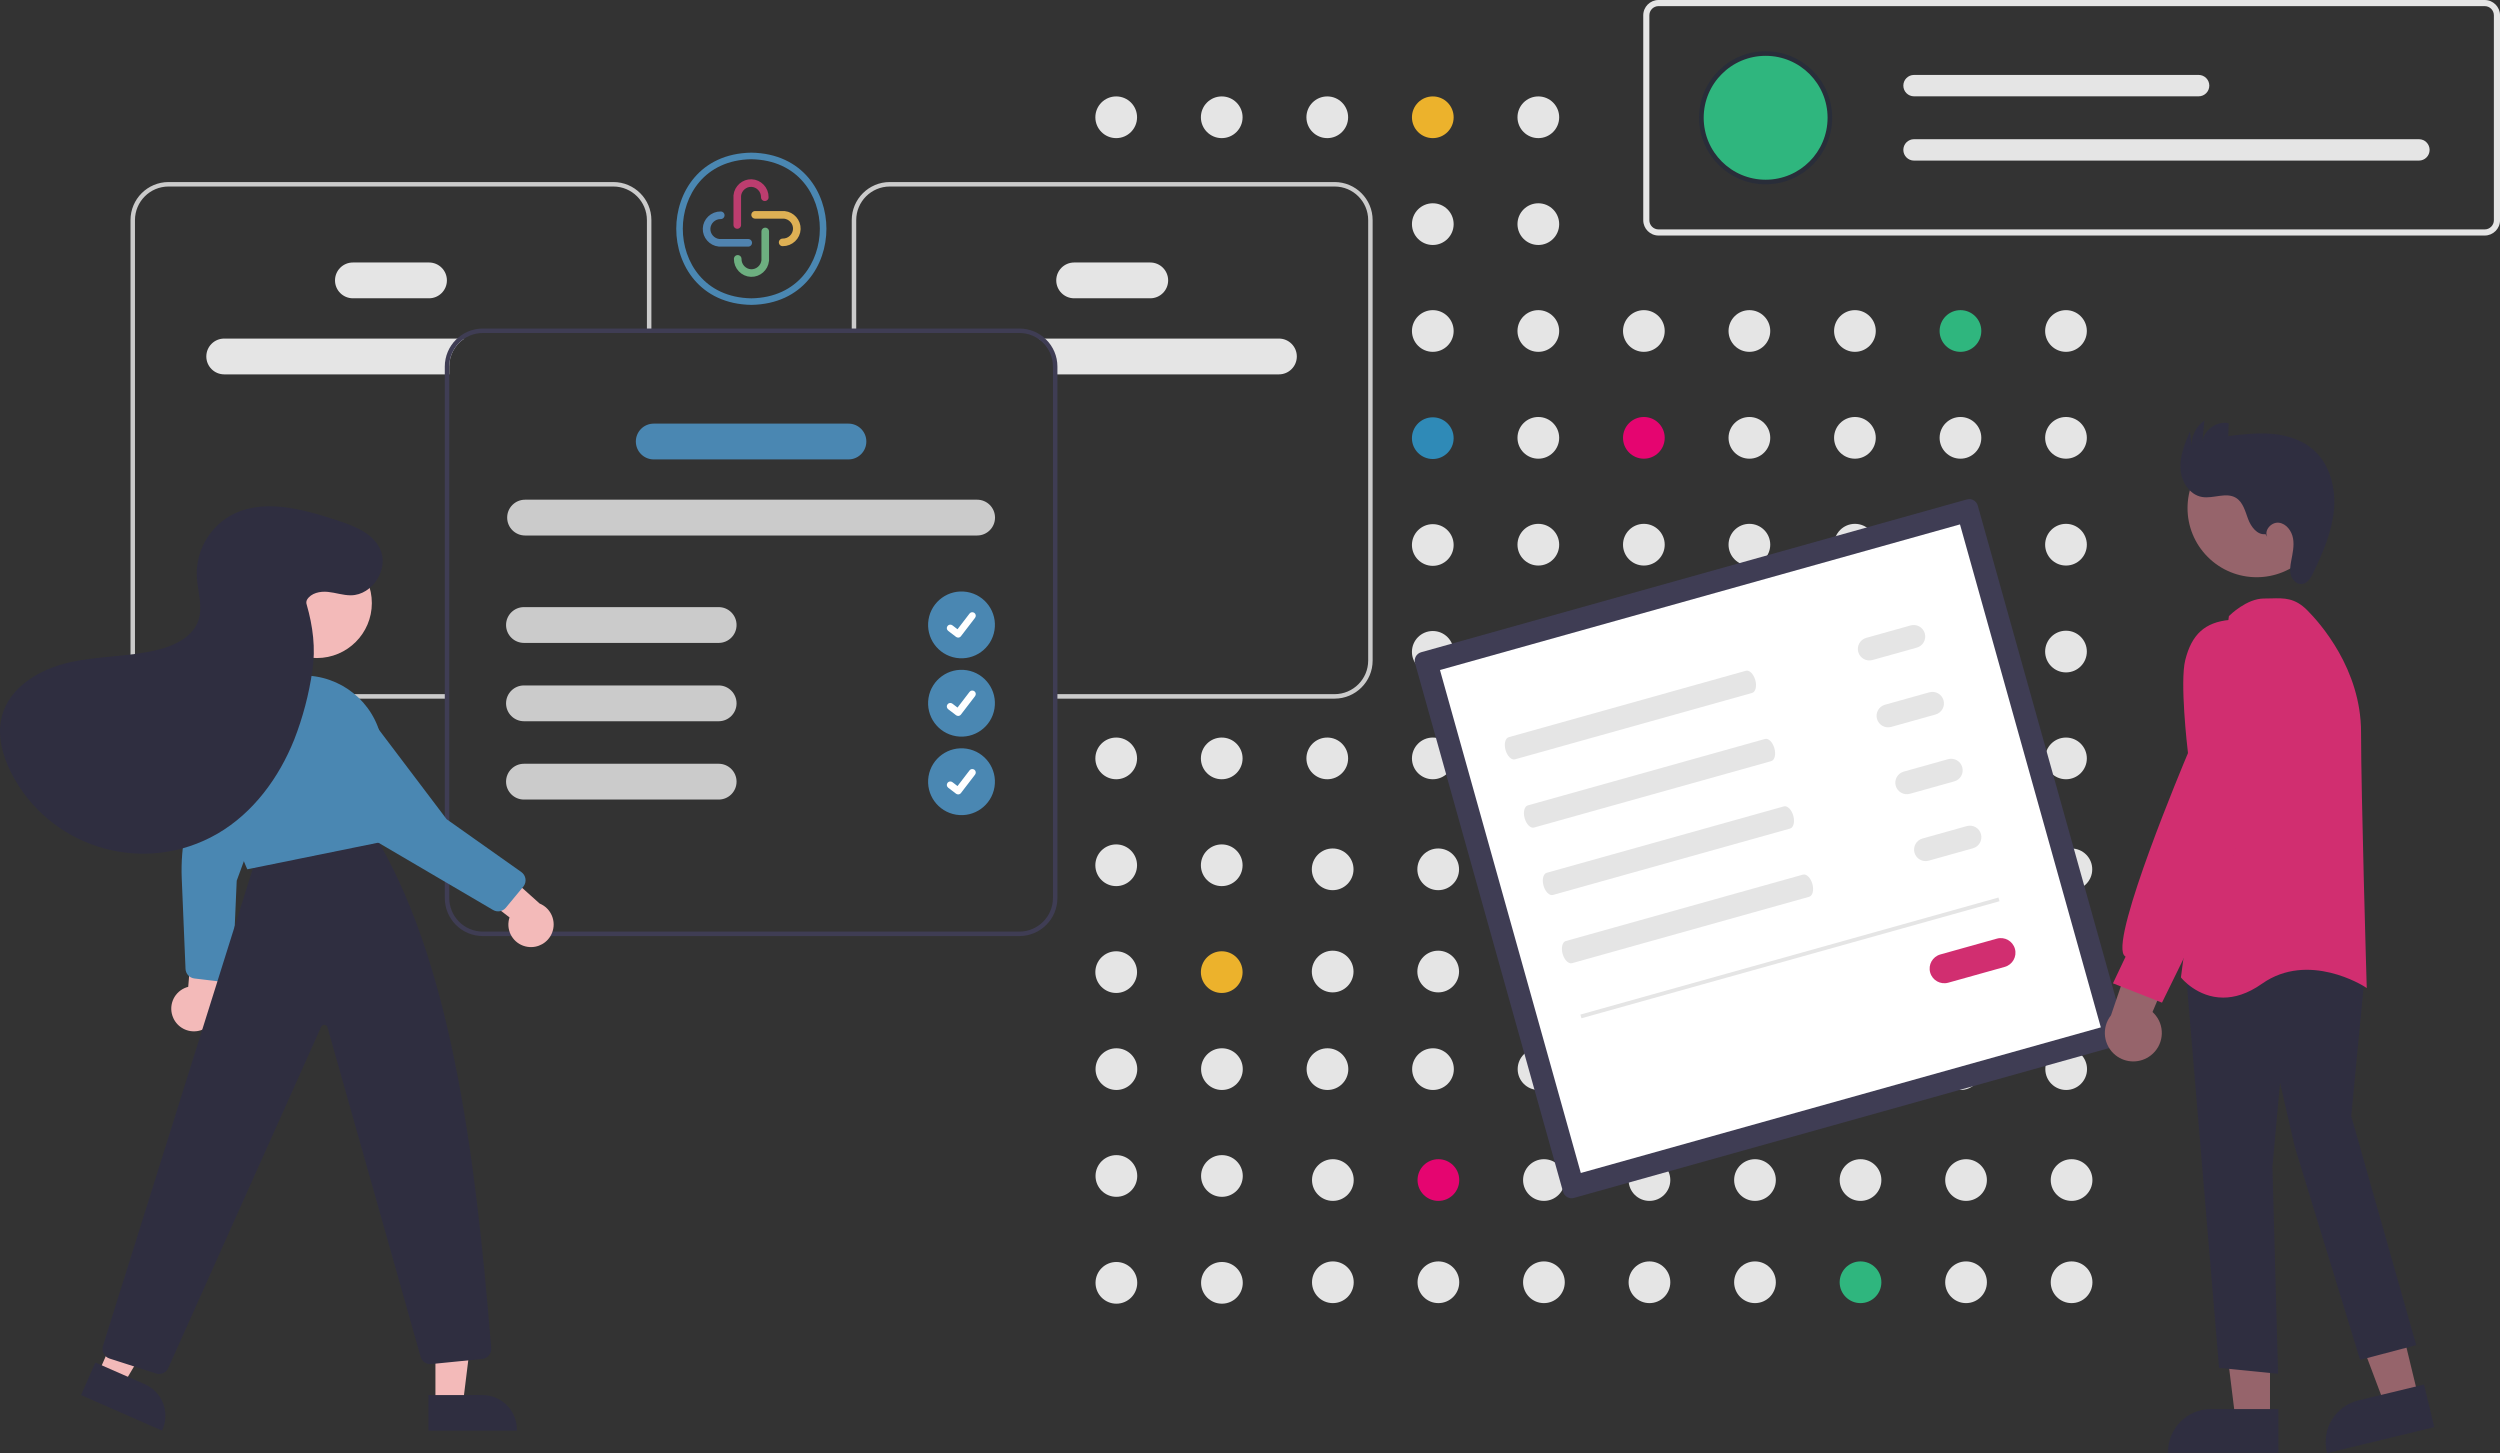 <svg xmlns="http://www.w3.org/2000/svg" id="Layer_2" data-name="Layer 2" viewBox="0 0 1712.05 995.09"><rect x="0" y="0" width="1712.05" height="995.09" fill="#333333" stroke="none"/><defs><style>      .cls-1 {        stroke: #292d39;        stroke-width: 3.16px;      }      .cls-1, .cls-2, .cls-3, .cls-4, .cls-5 {        stroke-miterlimit: 10;      }      .cls-1, .cls-6 {        fill: #2fb67e;      }      .cls-2 {        stroke: #5083af;      }      .cls-2, .cls-3, .cls-4, .cls-5 {        fill: none;        stroke-linecap: round;        stroke-width: 5.2px;      }      .cls-3 {        stroke: #6daf80;      }      .cls-4 {        stroke: #deb054;      }      .cls-5 {        stroke: #bc3d6f;      }      .cls-7 {        fill: #f3bab9;      }      .cls-7, .cls-8, .cls-6, .cls-9, .cls-10, .cls-11, .cls-12, .cls-13, .cls-14, .cls-15, .cls-16, .cls-17, .cls-18 {        stroke-width: 0px;      }      .cls-8 {        fill: #4a87b2;      }      .cls-9 {        fill: #96646b;      }      .cls-10 {        fill: #2f2e40;      }      .cls-11 {        fill: #3f3d54;      }      .cls-12 {        fill: #e50570;      }      .cls-13 {        fill: #cbcbcb;      }      .cls-14 {        fill: #d12e70;      }      .cls-15 {        fill: #2f8ab7;      }      .cls-16 {        fill: #fff;      }      .cls-17 {        fill: #e5e5e5;      }      .cls-18 {        fill: #ecb22c;      }    </style></defs><g id="Layer_2-2" data-name="Layer 2"><g><g><circle class="cls-17" cx="764.4" cy="80.31" r="14.28"></circle><circle class="cls-17" cx="836.67" cy="80.31" r="14.28"></circle><circle class="cls-17" cx="908.94" cy="80.31" r="14.28"></circle><circle class="cls-18" cx="981.21" cy="80.31" r="14.28"></circle><circle class="cls-17" cx="1053.48" cy="80.31" r="14.28"></circle><circle class="cls-17" cx="1198.02" cy="80.31" r="14.28"></circle><circle class="cls-17" cx="981.21" cy="153.49" r="14.28"></circle><circle class="cls-17" cx="1053.48" cy="153.49" r="14.28"></circle><circle class="cls-17" cx="981.21" cy="226.67" r="14.28"></circle><circle class="cls-17" cx="1053.48" cy="226.67" r="14.28"></circle><circle class="cls-17" cx="1125.75" cy="226.67" r="14.28"></circle><circle class="cls-17" cx="1198.02" cy="226.67" r="14.28"></circle><circle class="cls-17" cx="1270.29" cy="226.67" r="14.28"></circle><circle class="cls-6" cx="1342.56" cy="226.67" r="14.28"></circle><circle class="cls-17" cx="1414.83" cy="226.67" r="14.28"></circle><circle class="cls-17" cx="1053.48" cy="299.84" r="14.28"></circle><circle class="cls-12" cx="1125.75" cy="299.84" r="14.28"></circle><circle class="cls-17" cx="1198.02" cy="299.84" r="14.28"></circle><circle class="cls-17" cx="1270.29" cy="299.84" r="14.28"></circle><circle class="cls-17" cx="1342.56" cy="299.84" r="14.28"></circle><circle class="cls-17" cx="1414.83" cy="299.84" r="14.28"></circle><circle class="cls-17" cx="1053.48" cy="373.02" r="14.28"></circle><circle class="cls-17" cx="1125.75" cy="373.02" r="14.28"></circle><circle class="cls-17" cx="1198.02" cy="373.02" r="14.28"></circle><circle class="cls-17" cx="1270.29" cy="373.02" r="14.28"></circle><circle class="cls-6" cx="1342.56" cy="373.02" r="14.28"></circle><circle class="cls-17" cx="1414.83" cy="373.02" r="14.28"></circle><circle class="cls-17" cx="1053.48" cy="446.2" r="14.28"></circle><circle class="cls-17" cx="1125.75" cy="446.2" r="14.28"></circle><circle class="cls-17" cx="1198.02" cy="446.2" r="14.28"></circle><circle class="cls-17" cx="1270.29" cy="446.2" r="14.28"></circle><circle class="cls-17" cx="1342.56" cy="446.2" r="14.28"></circle><circle class="cls-17" cx="1414.83" cy="446.2" r="14.28"></circle><circle class="cls-17" cx="764.4" cy="519.37" r="14.28"></circle><circle class="cls-17" cx="836.67" cy="519.37" r="14.28"></circle><circle class="cls-17" cx="908.94" cy="519.37" r="14.28"></circle><circle class="cls-17" cx="981.21" cy="519.37" r="14.28"></circle><circle class="cls-17" cx="1053.48" cy="519.37" r="14.28"></circle><circle class="cls-17" cx="1125.75" cy="519.37" r="14.28"></circle><circle class="cls-17" cx="1198.02" cy="519.37" r="14.28"></circle><circle class="cls-17" cx="1270.29" cy="519.37" r="14.28"></circle><circle class="cls-17" cx="1342.56" cy="519.37" r="14.28"></circle><circle class="cls-17" cx="1414.83" cy="519.37" r="14.28"></circle><circle class="cls-17" cx="764.39" cy="592.55" r="14.28"></circle><circle class="cls-17" cx="836.67" cy="592.55" r="14.28"></circle><circle class="cls-17" cx="764.39" cy="665.73" r="14.28"></circle><circle class="cls-18" cx="836.67" cy="665.73" r="14.28"></circle><path class="cls-17" d="M1701.58,161.3h-565.77c-5.78,0-10.47-4.69-10.48-10.48V10.48c0-5.78,4.69-10.47,10.48-10.48h565.77c5.78,0,10.47,4.69,10.48,10.48v140.34c0,5.78-4.69,10.47-10.48,10.48ZM1135.8,4.19c-3.47,0-6.28,2.82-6.29,6.29v140.34c0,3.47,2.82,6.28,6.29,6.29h565.77c3.47,0,6.28-2.82,6.29-6.29V10.48c0-3.47-2.82-6.28-6.29-6.29h-565.77Z"></path><circle class="cls-1" cx="1209.14" cy="80.65" r="44"></circle><path class="cls-17" d="M1310.77,51.31c-4.05,0-7.33,3.28-7.33,7.33s3.28,7.33,7.33,7.33h194.88c4.05,0,7.33-3.28,7.33-7.33s-3.28-7.33-7.33-7.33h-194.88Z"></path><path class="cls-17" d="M1310.77,95.32c-4.05,0-7.33,3.28-7.33,7.33s3.28,7.33,7.33,7.33h345.75c4.05,0,7.33-3.28,7.33-7.33s-3.28-7.33-7.33-7.33h-345.75Z"></path><g id="Layer_1-2" data-name="Layer 1-2"><g><path class="cls-5" d="M504.9,154.07v-20.13c.52-4.99,4.84-8.73,9.71-8.57,5.07.16,9.23,4.5,9.14,9.71"></path><path class="cls-2" d="M512.4,166.28h-19.95c-4.99-.52-8.73-4.84-8.57-9.71.16-5.07,4.5-9.23,9.71-9.14"></path><path class="cls-4" d="M517.12,147.13h19.99c4.99.52,8.73,4.84,8.57,9.71-.16,5.07-4.5,9.23-9.71,9.14"></path><path class="cls-3" d="M524.05,158.51v19.91c-.52,4.99-4.84,8.73-9.71,8.57-5.07-.16-9.23-4.5-9.14-9.71"></path></g></g><g><path class="cls-17" d="M153.55,231.86c-6.77,0-12.26,5.49-12.26,12.26s5.49,12.26,12.26,12.26h154.11v-5.35c0-7.72,3.88-14.93,10.33-19.17h-164.44Z"></path><path class="cls-17" d="M293.79,204.28h-52.11c-6.77,0-12.26-5.49-12.26-12.26s5.49-12.26,12.26-12.26h52.11c6.77,0,12.26,5.49,12.26,12.26s-5.49,12.26-12.26,12.26Z"></path><path class="cls-13" d="M306.12,478.44H115.42c-14.38-.02-26.04-11.67-26.05-26.05V150.72c.02-14.38,11.67-26.04,26.05-26.05h304.62c14.38.02,26.04,11.67,26.05,26.05v74.77h-3.07v-74.77c-.01-12.69-10.3-22.97-22.99-22.99H115.42c-12.69.01-22.97,10.3-22.99,22.99v301.66c.01,12.69,10.3,22.97,22.99,22.99h190.7v3.07Z"></path><path class="cls-17" d="M711.39,231.86c6.45,4.25,10.33,11.45,10.33,19.17v5.35h154.11c6.77,0,12.26-5.49,12.26-12.26s-5.49-12.26-12.26-12.26h-164.44Z"></path><path class="cls-17" d="M723.34,192.02c0-6.77,5.49-12.25,12.26-12.26h52.11c6.77,0,12.26,5.49,12.26,12.26s-5.49,12.26-12.26,12.26h-52.11c-6.77,0-12.25-5.49-12.26-12.26Z"></path><path class="cls-13" d="M723.26,478.44h190.7c14.38-.02,26.04-11.67,26.05-26.05V150.72c-.02-14.38-11.67-26.04-26.05-26.05h-304.62c-14.38.02-26.04,11.67-26.05,26.05v74.77h3.07v-74.77c.01-12.69,10.3-22.97,22.99-22.99h304.62c12.69.01,22.97,10.3,22.99,22.99v301.66c-.01,12.69-10.3,22.97-22.99,22.99h-190.7v3.07Z"></path><path class="cls-11" d="M698.09,224.98h-367.44c-14.38.03-26.02,11.68-26.05,26.05v363.96c.02,14.38,11.67,26.04,26.05,26.05h367.44c14.38-.02,26.04-11.67,26.05-26.05V251.03c-.02-14.38-11.67-26.04-26.05-26.05ZM721.08,614.99c-.02,12.69-10.3,22.97-22.99,22.99h-367.44c-12.69-.02-22.97-10.3-22.99-22.99V251.03c.02-12.69,10.3-22.97,22.99-22.99h367.44c12.69.02,22.97,10.3,22.99,22.99v363.96Z"></path><path class="cls-13" d="M669.15,366.72h-309.57c-6.77,0-12.26-5.49-12.26-12.26s5.49-12.26,12.26-12.26h309.57c6.77,0,12.26,5.49,12.26,12.26s-5.49,12.26-12.26,12.26Z"></path><path class="cls-8" d="M581.03,314.62h-133.33c-6.77,0-12.26-5.49-12.26-12.26s5.49-12.26,12.26-12.26h133.33c6.77,0,12.26,5.49,12.26,12.26s-5.49,12.26-12.26,12.26Z"></path><path class="cls-13" d="M492.15,440.28h-133.33c-6.77,0-12.26-5.49-12.26-12.26s5.49-12.26,12.26-12.26h133.33c6.77,0,12.26,5.49,12.26,12.26s-5.49,12.26-12.26,12.26Z"></path><path class="cls-13" d="M492.15,493.92h-133.33c-6.77,0-12.26-5.49-12.26-12.26s5.49-12.26,12.26-12.26h133.33c6.77,0,12.26,5.49,12.26,12.26s-5.49,12.26-12.26,12.26Z"></path><path class="cls-13" d="M492.15,547.56h-133.33c-6.77,0-12.26-5.49-12.26-12.26s5.49-12.26,12.26-12.26h133.33c6.77,0,12.26,5.49,12.26,12.26s-5.49,12.26-12.26,12.26Z"></path><circle id="fc69f6bd-6aec-467a-b158-496b315f473e" class="cls-8" cx="658.43" cy="427.92" r="22.88" transform="translate(130.57 1009.3) rotate(-80.78)"></circle><path id="f31c0d86-d70b-4e63-97a7-2fc94b4d7c12-438" class="cls-16" d="M656.17,436.64c-.51,0-1.02-.17-1.43-.47l-.03-.02-5.38-4.11c-1.05-.8-1.25-2.3-.44-3.35.8-1.05,2.3-1.25,3.35-.44l3.48,2.67,8.23-10.74c.8-1.05,2.3-1.24,3.35-.44h0s-.05.07-.05.07l.05-.07c1.05.8,1.24,2.3.44,3.35l-9.68,12.62c-.45.59-1.16.93-1.9.93h0Z"></path><circle id="a6907563-545c-4a91-99f2-6d7f4e57ba01" class="cls-8" cx="658.43" cy="481.55" r="22.88" transform="translate(77.63 1054.35) rotate(-80.78)"></circle><path id="f071b9ad-7606-418c-8652-2e0910ae4e99-441" class="cls-16" d="M656.17,490.28c-.51,0-1.02-.17-1.43-.47l-.03-.02-5.38-4.11c-1.05-.8-1.25-2.3-.44-3.35.8-1.05,2.3-1.25,3.35-.44l3.48,2.67,8.23-10.74c.8-1.05,2.3-1.24,3.35-.44h0s-.05.07-.05.07l.05-.07c1.05.8,1.24,2.3.44,3.35l-9.68,12.62c-.45.59-1.16.93-1.9.93h0Z"></path><circle id="a9a7744d-510c-41c6-a641-cf6a8a976d00" class="cls-8" cx="658.43" cy="535.3" r="22.88" transform="translate(24.58 1099.49) rotate(-80.78)"></circle><path id="ee4f98ac-d41c-4601-9f0c-7c3b6a7a76ac-442" class="cls-16" d="M656.17,544.03c-.51,0-1.02-.17-1.43-.47l-.03-.02-5.38-4.11c-1.04-.81-1.24-2.31-.43-3.35.8-1.04,2.29-1.24,3.34-.44l3.48,2.67,8.23-10.74c.8-1.05,2.3-1.24,3.35-.44h0s-.05.07-.05.07l.05-.07c1.05.8,1.24,2.3.44,3.35l-9.68,12.62c-.45.59-1.16.93-1.9.93h0Z"></path><path class="cls-8" d="M514.56,208.79c-35.38-.6-51.45-27.44-51.45-52.13,0-24.68,16.08-51.52,51.38-52.12h.08c35.3.6,51.38,27.44,51.38,52.13,0,24.68-16.08,51.52-51.38,52.12ZM514.52,109.03c-32.24.56-46.92,25.08-46.92,47.63,0,22.56,14.69,47.09,46.96,47.64,32.19-.55,46.88-25.07,46.89-47.63,0-22.55-14.68-47.06-46.92-47.63Z"></path><path class="cls-7" d="M118.66,697.1c-3.51-7.75-.08-16.88,7.67-20.4.83-.37,1.68-.68,2.56-.9l4.65-54.57,22.34,17.63-7.84,49.12c1.56,8.41-4,16.5-12.42,18.05-7.04,1.3-14.06-2.39-16.97-8.93h0Z"></path><path class="cls-8" d="M133.03,670.07c-3.32-.44-5.84-3.2-5.98-6.54l-2.59-61.92c-.93-22.26,3.6-44.4,13.19-64.51l22.94-48.07c3.12-5.87,8.87-9.87,15.46-10.74,6.39-.9,12.82,1.38,17.22,6.11,1.1,1.17,2.09,2.45,2.95,3.8,3.52,5.7,3.91,12.8,1.05,18.86l-35.17,96.09-2.71,62.6c-.17,3.81-3.38,6.76-7.19,6.59-.17,0-.35-.02-.52-.04l-18.56-2.21h-.09Z"></path><polygon class="cls-7" points="67.22 940.63 84.42 948.18 121.74 885.42 96.35 874.27 67.22 940.63"></polygon><path class="cls-10" d="M65.3,933.09l33.88,14.87h0c11.92,5.23,17.35,19.14,12.11,31.07,0,0,0,0,0,0l-.31.7-55.47-24.35,9.79-22.29Z"></path><polygon class="cls-7" points="298.19 961.52 316.98 961.52 325.92 889.05 298.19 889.05 298.19 961.52"></polygon><path class="cls-10" d="M293.4,955.39h37s0,0,0,0c13.02,0,23.58,10.56,23.58,23.58h0v.77h-60.58s0-24.34,0-24.34Z"></path><path class="cls-10" d="M108.95,940.92c-.72,0-1.44-.11-2.13-.34l-31.86-10.24c-3.58-1.17-5.57-4.98-4.48-8.58l105.64-336.41,79.13-15.52.28.45c52.32,85.13,69.78,215.17,80.86,352.95.28,3.74-2.46,7.03-6.19,7.42l-34.83,3.48c-3.36.35-6.47-1.79-7.34-5.05l-63.77-225.6c-.33-1.23-1.6-1.95-2.82-1.61-.68.18-1.23.67-1.51,1.31l-104.66,233.57c-1.08,2.53-3.56,4.17-6.31,4.17Z"></path><circle class="cls-7" cx="217.01" cy="413" r="37.64"></circle><path class="cls-8" d="M169.39,595.31l-.26-.54c-.18-.37-17.52-37.16-15.9-79.59,1.11-28.92,24.57-51.95,53.5-52.54h0c26.51-.52,49.56,18.1,54.62,44.13,4.83,24.67,4.71,48.04-.36,69.45l-.11.48-.48.1-91,18.51Z"></path><path class="cls-7" d="M361.3,648.41c-8.42-1.24-14.24-9.08-12.99-17.5.13-.9.34-1.78.63-2.64l-43.35-33.46,26.92-9.24,37.04,33.19c7.92,3.25,11.7,12.3,8.45,20.22-2.72,6.62-9.62,10.52-16.7,9.43Z"></path><path class="cls-8" d="M254.91,574.64l-.1-.16-45.7-74.02c-3.24-5.8-3.49-12.8-.66-18.81,2.7-5.86,8.11-10.03,14.46-11.16h0c1.58-.29,3.18-.43,4.79-.42,6.7.13,12.88,3.64,16.42,9.33l61.73,81.61,51.16,36.18c3.11,2.2,3.85,6.5,1.65,9.61-.1.14-.21.28-.32.41l-11.91,14.4c-2.15,2.62-5.89,3.28-8.8,1.55l-82.71-48.53Z"></path><path class="cls-10" d="M210.28,410.66c2.77-4.56,8.9-5.85,14.21-5.33s10.48,2.39,15.82,2.35c14.83-.11,26.28-18.19,20.04-31.64-5.11-11.03-17.88-15.88-29.43-19.68-24.22-7.97-52.04-15.63-74.02-2.71-14.26,8.64-22.73,24.32-22.14,40.98.49,10.17,4.39,20.63,1.1,30.26-3.8,11.12-15.86,17.09-27.25,19.97-19.97,5.06-41.02,4.24-61.12,8.78S6.8,470.23,1.39,490.11c-3.56,13.06.15,27.11,6.3,39.16,25.45,49.9,86.54,69.72,136.44,44.27,1.71-.87,3.4-1.8,5.06-2.76,24.29-14.19,41.83-38.16,52.29-64.27,5.93-15.23,10.1-31.09,12.44-47.27,2.34-15.15.35-30.45-3.89-45.18-.41-1.11-.32-2.35.24-3.39Z"></path></g><circle class="cls-15" cx="981.2" cy="300.06" r="14.28"></circle><circle class="cls-17" cx="981.2" cy="373.23" r="14.28"></circle><circle class="cls-17" cx="981.2" cy="446.41" r="14.28"></circle><circle class="cls-17" cx="912.64" cy="595.33" r="14.28"></circle><circle class="cls-17" cx="984.91" cy="595.33" r="14.28"></circle><circle class="cls-17" cx="1057.18" cy="595.33" r="14.28"></circle><circle class="cls-17" cx="1129.45" cy="595.33" r="14.28"></circle><circle class="cls-17" cx="1201.72" cy="595.33" r="14.28"></circle><circle class="cls-17" cx="1273.99" cy="595.33" r="14.28"></circle><circle class="cls-17" cx="1346.26" cy="595.33" r="14.28"></circle><circle class="cls-17" cx="1418.53" cy="595.33" r="14.28"></circle><circle class="cls-17" cx="912.64" cy="665.33" r="14.28"></circle><circle class="cls-17" cx="984.91" cy="665.33" r="14.28"></circle><circle class="cls-17" cx="1057.18" cy="665.33" r="14.28"></circle><circle class="cls-17" cx="1129.45" cy="665.33" r="14.28"></circle><circle class="cls-17" cx="1201.72" cy="665.33" r="14.28"></circle><circle class="cls-17" cx="1273.99" cy="665.33" r="14.28"></circle><circle class="cls-17" cx="1346.26" cy="665.33" r="14.28"></circle><circle class="cls-17" cx="1418.53" cy="665.33" r="14.28"></circle><circle class="cls-17" cx="764.53" cy="732.16" r="14.28"></circle><circle class="cls-17" cx="836.8" cy="732.16" r="14.28"></circle><circle class="cls-17" cx="909.07" cy="732.16" r="14.28"></circle><circle class="cls-17" cx="981.34" cy="732.16" r="14.28"></circle><circle class="cls-17" cx="1053.61" cy="732.16" r="14.28"></circle><circle class="cls-17" cx="1125.88" cy="732.16" r="14.28"></circle><circle class="cls-17" cx="1198.15" cy="732.16" r="14.28"></circle><circle class="cls-17" cx="1270.42" cy="732.16" r="14.28"></circle><circle class="cls-17" cx="1342.69" cy="732.16" r="14.28"></circle><circle class="cls-17" cx="1414.96" cy="732.16" r="14.28"></circle><circle class="cls-17" cx="764.52" cy="805.33" r="14.28"></circle><circle class="cls-17" cx="836.8" cy="805.33" r="14.28"></circle><circle class="cls-17" cx="764.52" cy="878.51" r="14.28"></circle><circle class="cls-17" cx="836.8" cy="878.51" r="14.28"></circle><circle class="cls-17" cx="912.77" cy="808.12" r="14.28"></circle><circle class="cls-12" cx="985.04" cy="808.12" r="14.28"></circle><circle class="cls-17" cx="1057.31" cy="808.12" r="14.28"></circle><circle class="cls-17" cx="1129.58" cy="808.12" r="14.28"></circle><circle class="cls-17" cx="1201.85" cy="808.12" r="14.28"></circle><circle class="cls-17" cx="1274.12" cy="808.12" r="14.28"></circle><circle class="cls-17" cx="1346.39" cy="808.12" r="14.28"></circle><circle class="cls-17" cx="1418.66" cy="808.12" r="14.28"></circle><circle class="cls-17" cx="912.77" cy="878.12" r="14.28"></circle><circle class="cls-17" cx="985.04" cy="878.12" r="14.28"></circle><circle class="cls-17" cx="1057.31" cy="878.12" r="14.28"></circle><circle class="cls-17" cx="1129.58" cy="878.12" r="14.28"></circle><circle class="cls-17" cx="1201.85" cy="878.12" r="14.28"></circle><circle class="cls-6" cx="1274.12" cy="878.12" r="14.28"></circle><circle class="cls-17" cx="1346.39" cy="878.12" r="14.28"></circle><circle class="cls-17" cx="1418.66" cy="878.12" r="14.28"></circle></g><g><path class="cls-11" d="M973.24,446.66c-3.22.91-5.1,4.25-4.2,7.47l101.37,362.03c.91,3.22,4.25,5.1,7.47,4.2l373.71-104.64c3.22-.91,5.1-4.25,4.2-7.47l-101.37-362.03c-.91-3.22-4.25-5.1-7.47-4.2l-373.71,104.64Z"></path><path class="cls-16" d="M1082.57,803.28l356.12-99.72-96.45-344.44-356.12,99.72,96.45,344.44Z"></path><path class="cls-17" d="M1033.21,504.83c-2.38.67-3.36,4.61-2.18,8.8s4.06,7.05,6.43,6.38l162.42-45.48c2.38-.67,3.36-4.61,2.18-8.8s-4.06-7.05-6.43-6.38l-162.42,45.48Z"></path><path class="cls-17" d="M1046.29,551.54c-2.38.67-3.36,4.61-2.18,8.8,1.17,4.19,4.06,7.05,6.43,6.38l162.42-45.48c2.38-.67,3.36-4.61,2.18-8.8-1.17-4.19-4.06-7.05-6.43-6.38l-162.42,45.48Z"></path><path class="cls-17" d="M1059.22,597.71c-2.38.67-3.36,4.61-2.18,8.8s4.06,7.05,6.43,6.38l162.42-45.48c2.38-.67,3.36-4.61,2.18-8.8-1.17-4.19-4.06-7.05-6.43-6.38l-162.42,45.48Z"></path><path class="cls-17" d="M1072.3,644.43c-2.38.67-3.36,4.61-2.18,8.8,1.17,4.19,4.06,7.05,6.43,6.38l162.42-45.48c2.38-.67,3.36-4.61,2.18-8.8-1.17-4.19-4.06-7.05-6.43-6.38l-162.42,45.48Z"></path><path class="cls-17" d="M1278.06,436.81c-4.19,1.17-6.65,5.51-5.48,9.71,1.17,4.19,5.51,6.65,9.71,5.48,0,0,.02,0,.03,0l30.36-8.5c4.19-1.17,6.64-5.52,5.47-9.72-1.17-4.19-5.52-6.64-9.72-5.47h0l-30.36,8.5Z"></path><path class="cls-17" d="M1290.88,482.61c-4.19,1.17-6.65,5.51-5.48,9.71,1.17,4.19,5.51,6.65,9.71,5.48,0,0,.02,0,.03,0l30.36-8.5c4.19-1.17,6.64-5.52,5.47-9.72-1.17-4.19-5.52-6.64-9.72-5.47l-30.36,8.5Z"></path><path class="cls-17" d="M1303.71,528.42c-4.19,1.17-6.64,5.52-5.47,9.71,1.17,4.19,5.52,6.64,9.71,5.47,0,0,0,0,.01,0l30.36-8.5c4.19-1.17,6.64-5.52,5.47-9.72-1.17-4.19-5.52-6.64-9.72-5.47l-30.36,8.5Z"></path><path class="cls-17" d="M1316.54,574.23c-4.19,1.18-6.63,5.54-5.45,9.73,1.18,4.18,5.51,6.62,9.7,5.45l30.36-8.5c4.19-1.18,6.63-5.54,5.45-9.73-1.18-4.18-5.51-6.62-9.7-5.45l-30.36,8.5Z"></path><path class="cls-14" d="M1328.79,653.63c-5.34,1.49-8.47,7.03-6.97,12.37,1.49,5.34,7.03,8.47,12.37,6.97,0,0,.01,0,.02,0l38.69-10.83c5.34-1.5,8.46-7.04,6.96-12.38-1.5-5.34-7.04-8.46-12.38-6.96h0l-38.69,10.83Z"></path><rect class="cls-17" x="1077.16" y="654.6" width="297.31" height="2.64" transform="translate(-131.46 354.82) rotate(-15.64)"></rect><polygon class="cls-9" points="1656.19 956.71 1633.23 962.26 1600.89 876.34 1634.78 868.15 1656.19 956.71"></polygon><path class="cls-10" d="M1593.62,995.09l-.16-.64c-3.79-15.75,5.89-31.6,21.63-35.42l44.92-10.86,7.05,29.17-73.45,17.76Z"></path><polygon class="cls-9" points="1554.54 972.35 1530.92 972.35 1519.68 881.24 1554.55 881.24 1554.54 972.35"></polygon><path class="cls-10" d="M1560.27,994.95h-75.56v-.66c0-16.21,13.14-29.34,29.35-29.34h46.22s0,30.01,0,30.01Z"></path><path class="cls-10" d="M1519.66,936.78l-22.94-273.36,94.95-17.5.37-.07,27.79,17.86-9.67,100.6,44.54,156.85-38.45,10.12-44.61-145.47-10.21-44.24-5.23,57.48,3.88,141.75-40.42-4.04Z"></path><path class="cls-14" d="M1493.79,669.63l-.25-.32,32.81-247.04.04-.32.23-.23c.48-.48,11.98-11.84,23.8-11.84,1.71,0,3.33-.04,4.89-.08,9.05-.24,16.2-.42,24.69,8.07,8.65,8.65,36.89,40.26,36.89,83.54,0,41.89,3.81,172.08,3.85,173.39l.05,1.84-1.54-1c-.38-.24-38.36-24.43-70.21-1.95-9.95,7.03-18.9,9.49-26.54,9.49-17.8,0-28.57-13.34-28.72-13.54Z"></path><circle class="cls-9" cx="1545.4" cy="347.96" r="47.33" transform="translate(206.59 1194.68) rotate(-45)"></circle><path class="cls-9" d="M1472.95,722.72c8.46-6.55,10-18.73,3.45-27.18-.7-.9-1.48-1.74-2.32-2.51l26.88-63.39-35.19,6.48-20.13,59.21c-6.67,8.44-5.24,20.69,3.2,27.36,7.06,5.58,17.03,5.6,24.11.04h0Z"></path><path class="cls-14" d="M1446.99,673.41l8.65-18.27c-.53-.32-.98-.78-1.28-1.32-8.09-14.01,40.75-130.38,44.01-138.1-.5-4.2-5.62-48.69-1.87-63.68,4.41-17.65,13.47-25.88,30.3-27.51,18.55-1.74,23.56,23.45,23.61,23.71l.02,64.77-21.29,74.56-48.56,99.07-33.58-13.23Z"></path><path class="cls-10" d="M1551.45,365.79c-5.67.74-9.95-5.07-11.94-10.43-1.98-5.37-3.5-11.61-8.43-14.51-6.74-3.96-15.36.8-23.07-.5-8.7-1.48-14.36-10.7-14.8-19.51s3.06-17.29,6.51-25.42l1.2,10.1c-.33-6.96,2.99-13.59,8.75-17.51l-1.55,14.82c.97-8.3,9.92-14.74,18.1-13.02l-.24,8.83c10.05-1.2,20.19-2.39,30.27-1.48s20.23,4.1,27.87,10.74c11.43,9.93,15.6,26.28,14.2,41.36-1.4,15.08-7.62,29.24-14.11,42.92-1.63,3.44-3.89,7.33-7.67,7.77-3.4.39-6.51-2.45-7.57-5.7s-.54-6.79.09-10.16c.96-5.08,2.16-10.28,1.26-15.37-.9-5.09-4.56-10.12-9.7-10.75s-10.39,5.24-7.92,9.79l-1.27-1.96Z"></path></g></g></g></svg>